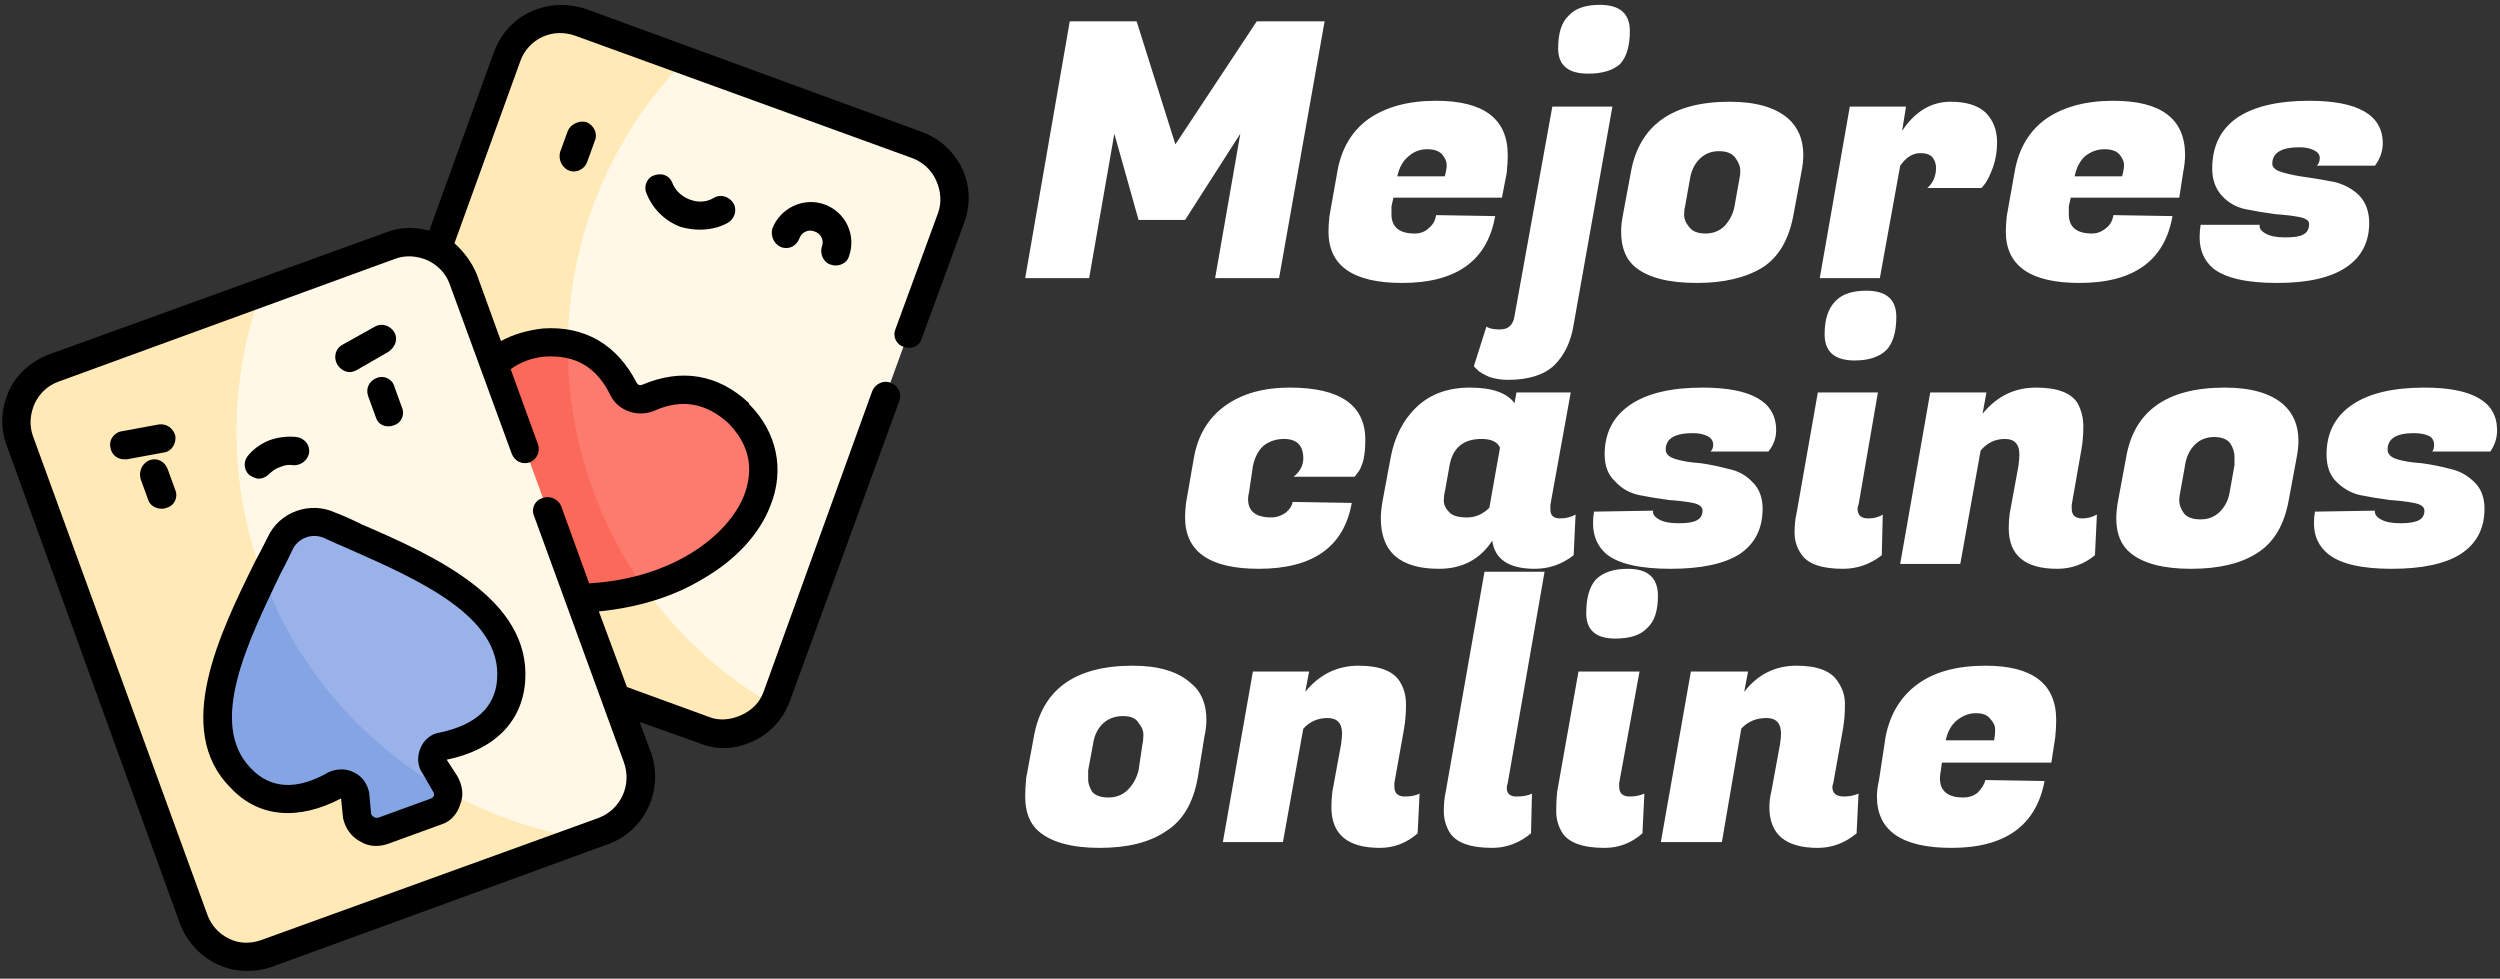 <svg xmlns="http://www.w3.org/2000/svg" width="258" height="101" version="1.2"><rect width="100%" height="100%" fill="#333333" stroke="none"/><style>.s0{fill:#fff8e6}.s1{fill:#ffeab7}.s6{fill:#000}.s7{fill:#fff}</style><g id="uf3abkcjnl_7129"><path d="m98.1 22.4-18 49.5q-.1.4-.4.8C64.8 66.6 52.8 52 52.8 36.3c0-11.5 7.7-23.7 17.9-30.1L94.6 15c3.1 1.1 4.6 4.4 3.5 7.4z" class="s0"/><path d="M79.7 72.7c-1.3 2.5-4.3 3.7-7 2.7L37.9 62.7c-3.1-1.1-4.6-4.5-3.5-7.5l18-49.4c1.1-3 4.4-4.6 7.5-3.5l10.8 3.9c-7.5 7.7-12.1 18.2-12.1 29.7 0 15.7 8.5 29.5 21.1 36.8z" class="s1"/><path d="M66.5 60.7c-9.3-6.3-11.9-15.2-7.9-25.2 2.7.5 4.5 2.2 5.7 4.6.5 1 1.6 1.4 2.6 1 3.2-1.4 6.4-1.2 9.4 1.6 6 6.2.7 15-9.8 18z" style="fill:#fd7a6e"/><path d="M66.5 60.7c-1.9.6-4 .9-6.3 1-1.5.1-2.9-.5-4-1.5-10.7-9.7-10.3-23.8-.1-24.8q1.3-.1 2.5.1c-.1 9.2 2.8 18 7.9 25.2z" style="fill:#fb695b"/><path d="m62.3 85.7-2.2.8C34 89 18 66.9 18 45.7c0-5 4.4-9.7 8.9-15.5l13.4-4.9c3-1.1 6.4.5 7.5 3.5l18 49.4c1.1 3.1-.5 6.4-3.5 7.5z" class="s0"/><path d="M60.1 86.5 27.5 98.4c-3 1.1-6.4-.5-7.5-3.5L2 45.5c-1.1-3 .5-6.4 3.5-7.5l21.4-7.8c-1.6 4.5-2.5 9.3-2.5 14.3 0 21.2 15.5 38.8 35.7 42z" class="s1"/><path d="M52.7 70.2c-.3 4.4-3.7 6.1-7 6.8-1 .2-1.4 1.2-.9 2.1l1.2 1.8q.2.4.2.8c-11-2.6-17.6-10.5-19-22.1.6-1.2 1.2-2.4 1.7-3.5.9-1.9 3.2-2.8 5.1-1.9 7.3 3.4 19.4 7.6 18.7 16z" style="fill:#99b2e9"/><path d="m45 83.7-5.5 2c-1.2.5-2.5-.3-2.6-1.5l-.3-2.2c-.1-.9-1.2-1.4-2-1-3 1.6-6.7 2.5-9.8-.7-5-5.1-1.1-13.7 2.4-20.7 3.5 9.5 10.4 17.3 19 22.1.1.9-.3 1.7-1.2 2z" style="fill:#85a4e4"/><path d="M99.3 17.4c-.9-1.8-2.3-3.1-4.2-3.8L60.4.9c-1.9-.6-3.9-.5-5.6.3C53 2 51.7 3.5 51 5.3l-6.7 18.5c-1.5-.4-3-.4-4.5.2L5 36.6c-1.8.7-3.3 2-4.1 3.8C.1 42.2 0 44.2.7 46l17.9 49.4c.7 1.8 2.1 3.3 3.8 4.1q1.5.7 3.1.7 1.3 0 2.5-.4l34.8-12.7c3.8-1.4 5.7-5.6 4.4-9.4L66 74.5l6.2 2.2q1.2.5 2.5.5 1.5 0 3-.7c1.8-.8 3.1-2.3 3.8-4.1l11.3-31c.3-.8-.1-1.6-.9-1.9-.7-.3-1.6.1-1.9.9l-11.2 31c-.4 1.1-1.2 1.9-2.3 2.4-1.1.5-2.3.6-3.3.2l-8.5-3.1-2.9-7.8c4-.4 7.7-1.5 10.8-3.4 3.3-1.9 5.8-4.6 6.9-7.5 1.5-3.7.7-7.6-2.2-10.5v-.1c-3.2-3-7-3.6-11-1.9-.3.1-.5 0-.6-.2-2-3.9-5.3-5.9-9.7-5.6q-2.5.3-4.3 1.3l-2.5-6.9c-.5-1.2-1.3-2.3-2.3-3.2l6.8-18.8c.4-1.1 1.2-2 2.3-2.5 1.1-.5 2.3-.5 3.4-.1l34.7 12.6c1.1.4 2 1.2 2.5 2.3.5 1.1.6 2.3.2 3.4l-4.4 12c-.3.7.1 1.6.9 1.8q.2.1.5.1c.6 0 1.1-.3 1.3-.9l4.4-12c.7-1.9.6-3.9-.2-5.6zM52.8 46.8c.3.8 1.1 1.2 1.9.9.7-.3 1.1-1.1.8-1.9l-2.8-7.7q1.5-1.1 3.5-1.3c3.2-.2 5.4 1.1 6.8 4 .8 1.6 2.8 2.3 4.5 1.6 2.9-1.3 5.4-.8 7.7 1.3 2.7 2.8 2.3 5.5 1.6 7.4-1.6 4.1-7.3 8.6-16 9.1l-2.9-8c-.3-.7-1.2-1.1-1.9-.8-.8.2-1.2 1.1-.9 1.8l9.3 25.5c.8 2.3-.3 4.8-2.6 5.7L27 97c-1.1.4-2.3.4-3.3-.1-1.1-.5-1.9-1.4-2.3-2.5L3.4 45c-.4-1.1-.3-2.3.2-3.4.5-1 1.3-1.8 2.4-2.2l34.8-12.7c1.1-.4 2.3-.3 3.4.2 1 .5 1.8 1.3 2.2 2.4z" class="s6"/><path d="m58.6 13.5-.8 2.2c-.2.8.2 1.6.9 1.9q.3.1.5.1c.6 0 1.2-.4 1.4-1l.8-2.2c.3-.7-.1-1.6-.9-1.9-.7-.2-1.6.2-1.9.9zM73.7 20.4c-.8.5-1.7.5-2.5.2s-1.5-.9-1.8-1.7c-.3-.8-1.1-1.1-1.9-.8-.7.2-1.1 1.1-.8 1.8.6 1.6 1.9 2.9 3.5 3.5q1 .3 2 .3c1 0 2-.2 2.9-.7.7-.4 1-1.3.6-2s-1.3-1-2-.6zM85.7 27.3q.3.1.5.1c.6 0 1.2-.3 1.4-.9.8-2.2-.3-4.6-2.5-5.4-2.2-.8-4.6.4-5.4 2.5-.2.8.2 1.6.9 1.9.8.3 1.6-.1 1.9-.9.2-.6.9-1 1.6-.7.6.2 1 .9.7 1.6-.2.7.2 1.6.9 1.8zM34.6 52.9c-2.6-1.2-5.8-.1-7 2.6q-.6 1.2-1.3 2.5c-3.6 7.3-8.5 17.3-2.5 23.3 2.9 3.1 7 3.4 11.4 1.1l.2 2c.2 1 .8 1.9 1.7 2.4q.8.5 1.7.5.6 0 1.2-.2l5.5-2c1-.3 1.7-1.1 2-2.1.4-1 .2-2-.3-2.9l-1.1-1.7c4.9-1 7.8-3.9 8.1-8.1.6-8.5-9.5-13-16.9-16.2q-1.4-.7-2.7-1.2zm16.7 17.2c-.2 2.9-2.2 4.7-5.9 5.5-.9.1-1.7.8-2 1.6-.4.9-.3 1.9.2 2.6l1.1 1.9c.1.1.1.3.1.4-.1.1-.1.2-.3.3l-5.5 2c-.2 0-.4 0-.4-.1-.1 0-.2-.1-.3-.3l-.2-2.2c-.2-.9-.7-1.7-1.6-2.1q-.6-.3-1.2-.3-.8 0-1.4.3c-3.3 1.9-6 1.7-8-.4-4.5-4.6-.3-13.1 3-20q.7-1.3 1.3-2.6c.6-1.2 2-1.7 3.2-1.2q1.3.6 2.7 1.2c7 3.1 15.7 6.9 15.2 13.4zM17.3 48.4c-.3-.8-1.1-1.2-1.9-.9-.7.3-1.1 1.1-.9 1.9l.8 2.2c.2.6.8.9 1.4.9q.3 0 .5-.1c.8-.2 1.2-1.1.9-1.8zM38.9 39c-.8.3-1.2 1.1-.9 1.9l.8 2.2c.2.6.7.9 1.3.9q.3 0 .5-.1c.8-.2 1.2-1.1.9-1.8l-.8-2.2c-.2-.8-1.1-1.2-1.8-.9zM26.7 49.4c.4 0 .8-.2 1.1-.5q.5-.5 1.1-.7.7-.3 1.3-.2c.8.1 1.6-.5 1.7-1.3.1-.8-.5-1.5-1.3-1.6-.9-.1-1.8 0-2.7.3-.8.3-1.6.8-2.2 1.5-.6.6-.6 1.5 0 2.1.3.2.7.4 1 .4zM18.1 45c-.2-.8-.9-1.3-1.7-1.2l-3.8.7c-.8.1-1.4.9-1.2 1.7.1.7.7 1.2 1.4 1.2h.3l3.8-.7c.8-.1 1.3-.9 1.2-1.7zM36.1 38.4q.3 0 .7-.2l3.3-1.9c.7-.5 1-1.3.6-2s-1.3-1-2-.6l-3.4 1.9c-.7.4-.9 1.3-.5 2 .3.5.8.8 1.3.8z" class="s6"/></g><path d="M110.4 2.2h6.9l4 12.7 8.4-12.7h7L132 28.7h-6.6l2.6-14.9-5.7 8.9h-4.8l-2.5-8.9-2.6 14.9h-6.6zm34.3 27q-7.6 0-7.6-5.3 0-.7.1-1.6l.8-4.5q.6-3.6 3.2-5.5 2.7-1.9 7-1.9 7.4 0 7.4 5.6 0 .8-.1 1.8l-.5 2.6h-11.2l-.2.9v.8q0 2 2.4 2 .9 0 1.5-.6.6-.5.7-1.3l6.1.1q-1.2 6.9-9.6 6.9zm-.5-11h4.9q.2-.7.2-1.2t-.5-1.1q-.5-.5-1.5-.5-1.1 0-1.9.7-.9.7-1.2 2.1zm11.4 21q-1 0-1.9-.3-.9-.4-1.2-.7l-.4-.4 1.3-4.1q.4.3 1.4.3 1.3 0 1.5-1.4l3.9-21.6h6.2l-4 22.5q-.4 2.6-2 4.2-1.6 1.5-4.8 1.5zM160.8 5q0-2.4 1.1-3.4 1-1.1 3.2-1.1 3.1 0 3.1 2.7 0 2.3-1 3.4-1.1 1-3.3 1-3.1 0-3.1-2.6zm17.7 5.5q4 0 6 1.7 1.6 1.4 1.6 3.8 0 .8-.2 1.8l-.8 4.3q-.7 3.9-3.2 5.5-2.6 1.6-6.8 1.6-4.3 0-6.3-1.6-1.5-1.2-1.5-3.7 0-.8.2-1.8l.8-4.3q1.3-7.3 10.2-7.3zm.5 10.8.5-2.8q.1-.4.1-.9 0-.6-.5-1.3-.5-.7-1.7-.7t-2 .8q-.8.8-1 2.1l-.5 2.8q-.1.3-.1.9 0 .6.5 1.2.5.7 1.7.7t2-.8q.8-.9 1-2zm27.1-6.6q0 1.3-.4 2.5-.4 1.1-.8 1.7l-.4.5h-5.6q.9-.8.9-2.1 0-.6-.4-1.1-.4-.4-1.2-.4-1.2 0-2.1 1.3L194 28.7h-6.2l3.1-17.7h5.8l-.4 2.5q2-3 5-3 2.4 0 3.6 1.1 1.2 1.2 1.2 3.1zm8.5 14.5q-7.6 0-7.6-5.3 0-.7.1-1.6l.8-4.5q.6-3.6 3.2-5.5 2.7-1.9 7-1.9 7.4 0 7.4 5.6 0 .8-.2 1.8l-.4 2.6h-11.2l-.2.9v.8q0 2 2.4 2 .8 0 1.5-.6.6-.5.7-1.3l6.1.1q-1.2 6.9-9.6 6.9zm-.5-11h4.9q.2-.7.2-1.2t-.5-1.1q-.5-.5-1.5-.5-1.1 0-2 .7-.8.7-1.1 2.1zm31.8-3.4q0 1.2-.8 2.3h-6q.3-.3.3-.8t-.6-.8q-.6-.3-1.5-.3-2.8 0-2.8 1.7 0 .6 1.1.9 1 .3 2.5.5 1.4.2 2.9.5 1.5.4 2.5 1.4 1 1.1 1 2.8 0 3-2.4 4.6-2.4 1.6-7.1 1.6-4.7 0-6.6-1.5-1.4-1.2-1.4-3.2 0-.6.1-1.3h6.1q-.1.5.6.9t2 .4q1.4 0 1.9-.3.6-.3.6-1.1 0-.5-1-.7-1-.2-2.5-.3-1.5-.2-3-.5t-2.5-1.4q-1-1.1-1-2.8 0-3.4 2.5-5.2 2.6-1.8 7.5-1.8 7.6 0 7.6 4.4zM129.9 58.7q-7.6 0-7.6-5.3 0-.7.1-1.5l.8-4.6q.6-3.5 3.2-5.4 2.6-1.9 6.7-1.9 7.8 0 7.8 5.4 0 1.2-.2 2.1-.3 1-.6 1.3l-.3.4h-6.3q1-.8 1-1.9 0-2-2-2-1.2 0-2.1.7-.8.7-1.1 2.1l-.4 2.7q-.1.4-.1.7 0 1.9 2.4 1.9.8 0 1.5-.5.6-.5.7-1.1l6.1.1q-1.2 6.8-9.6 6.8zm30.1-6.1q0 .9 1 .9.9 0 1.6-.4l-.2 4.2q-1.8 1.4-4 1.4-4 0-4.4-2.9-1.9 2.9-5.5 2.9-6 0-6-5.2 0-.8.2-1.9l.8-4.3q.6-3.3 2.7-5.3t5.5-2q3.4 0 4.6 1.6l.2-1.1h5.6L160 52.1v.5zM149.6 48l-.5 2.8q-.1.3-.1.9 0 .6.6 1.2.5.5 1.8.5t2.3-1l1.1-6.2q-.4-.9-1.9-.9-2.8 0-3.3 2.7zm33.7-3.6q0 1.2-.8 2.2h-6q.3-.2.3-.7 0-.6-.6-.9-.6-.3-1.5-.3-2.8 0-2.8 1.7 0 .7 1.1 1 1 .3 2.5.4 1.4.2 2.9.6 1.5.3 2.5 1.4 1 1 1 2.7 0 3.1-2.4 4.7-2.4 1.5-7.1 1.5-4.7 0-6.6-1.5-1.4-1.2-1.4-3.2 0-.6.1-1.2l6.1-.1q-.1.5.6.9t2 .4q1.4 0 1.9-.3.6-.3.6-1 0-.6-1-.8-1-.2-2.5-.3-1.5-.2-3-.5t-2.5-1.4q-1.1-1-1.1-2.8 0-3.3 2.6-5.1 2.6-1.8 7.5-1.8 7.6 0 7.6 4.4zm9.5 9.1q.9 0 1.5-.4l-.1 4.2q-1.8 1.4-4 1.4-3.3 0-4.3-1.5-.7-1-.7-2.2 0-1.2.2-2l2.2-12.5h6.2l-2 11.6q-.1.2-.1.4 0 1 1.1 1zm-4.5-19q0-2.3 1.1-3.4 1-1.1 3.2-1.1 3.1 0 3.1 2.7 0 2.3-1 3.4-1.1 1.1-3.3 1.1-3.1 0-3.1-2.7zm20.1 12.4q0-1.6-1.5-1.6t-2.5 1.2l-2.1 11.7h-6.2l3.1-17.7h5.8l-.4 2.2q2.2-2.7 5.5-2.7t4.3 1.6q.6 1.1.6 2.4 0 1.3-.2 2.4l-1 5.7v.4q0 1 1.1 1 .8 0 1.5-.4l-.2 4.2q-1.7 1.4-3.9 1.4-5 0-5-4.2 0-.7.1-1.5l.9-4.9q.1-.7.1-1.2zm21.2-6.9q4 0 6 1.7 1.6 1.4 1.6 3.8 0 .8-.2 1.8l-.8 4.3q-.7 3.9-3.3 5.5-2.5 1.6-6.8 1.6-4.2 0-6.2-1.6-1.5-1.2-1.5-3.6 0-.9.2-1.9l.8-4.3q1.2-7.3 10.2-7.3zm.5 10.8.5-2.8v-.9q0-.6-.4-1.3-.5-.7-1.7-.7t-2 .8q-.8.8-1 2.1l-.5 2.8q-.1.4-.1.9 0 .6.5 1.3.5.6 1.7.6t2-.8q.8-.8 1-2zm27.6-6.4q0 1.2-.7 2.2h-6q.2-.2.2-.7 0-.6-.5-.9-.6-.3-1.6-.3-2.7 0-2.7 1.7 0 .7 1 1 1 .3 2.5.4 1.5.2 3 .6 1.4.3 2.5 1.4 1 1 1 2.7 0 3.1-2.5 4.7-2.4 1.5-7.1 1.5-4.6 0-6.5-1.5-1.5-1.2-1.5-3.2 0-.6.1-1.2l6.2-.1q-.1.5.6.9t2 .4q1.3 0 1.9-.3.6-.3.6-1 0-.6-1.1-.8-1-.2-2.5-.3-1.5-.2-3-.5-1.4-.3-2.5-1.4-1-1-1-2.8 0-3.3 2.6-5.1 2.6-1.8 7.5-1.8 7.5 0 7.5 4.4z" class="s7"/><path d="M116.9 68.7q4 0 6 1.8 1.6 1.3 1.6 3.8 0 .8-.2 1.7l-.7 4.3q-.7 3.9-3.3 5.5-2.5 1.7-6.8 1.7t-6.3-1.7q-1.4-1.2-1.4-3.6 0-.8.1-1.9l.8-4.3q1.3-7.3 10.2-7.3zm.6 10.8.4-2.7q.1-.4.1-1t-.5-1.2q-.4-.7-1.6-.7-1.2 0-2 .7-.9.8-1.1 2.2l-.5 2.7v1q0 .5.4 1.2.5.6 1.7.6t2-.8q.8-.8 1.1-2zm21-3.8q0-1.6-1.5-1.6t-2.5 1.1l-2.1 11.7h-6.2l3.1-17.6h5.8l-.4 2.1q2.2-2.7 5.5-2.7t4.3 1.7q.6 1 .6 2.3 0 1.3-.2 2.5l-1 5.6v.4q0 1 1.1 1 .9 0 1.5-.3l-.2 4.1q-1.7 1.5-3.9 1.5-5 0-5-4.2 0-.8.1-1.6l.9-4.9q.1-.7.1-1.1zm17 5.6q0 .9 1 .9t1.6-.3L158 86q-1.8 1.5-4 1.5-3.4 0-4.4-1.6-.6-1-.6-2.2 0-1.1.2-2l4-22.7h6.2l-3.8 21.8q-.1.3-.1.5zm12.7.9q.8 0 1.5-.3l-.2 4.1q-1.7 1.5-3.9 1.5-3.4 0-4.4-1.6-.6-1-.6-2.2 0-1.1.1-2l2.2-12.4h6.3l-2.1 11.5v.4q0 1 1.1 1zm-4.5-18.9q0-2.4 1-3.5 1.1-1.1 3.3-1.1 3.1 0 3.1 2.8 0 2.3-1.1 3.3-1 1.1-3.3 1.1-3 0-3-2.6zm20.1 12.4q0-1.6-1.5-1.6-1.6 0-2.6 1.1l-2 11.7h-6.3l3.1-17.6h5.9l-.4 2.1q2.1-2.7 5.4-2.7 3.3 0 4.3 1.7.7 1 .7 2.3 0 1.3-.2 2.5l-1 5.6q-.1.3-.1.4 0 1 1.2 1 .8 0 1.5-.3l-.2 4.1q-1.8 1.5-4 1.5-5 0-5-4.2 0-.8.2-1.6l.9-4.9q.1-.7.1-1.1zm17.6 11.8q-7.7 0-7.7-5.3 0-.8.2-1.6l.7-4.6q.7-3.5 3.3-5.4 2.6-1.9 7-1.9 7.3 0 7.3 5.6 0 .8-.1 1.8l-.4 2.6h-11.3l-.1.8q-.1.5-.1.8 0 2 2.4 2 .9 0 1.5-.5.6-.6.8-1.3l6.1.1q-1.3 6.9-9.6 6.9zm-.6-11.1h5q.1-.6.1-1.1 0-.6-.5-1.1-.4-.6-1.5-.6-1 0-1.9.7-.9.7-1.2 2.1z" class="s7"/></svg>